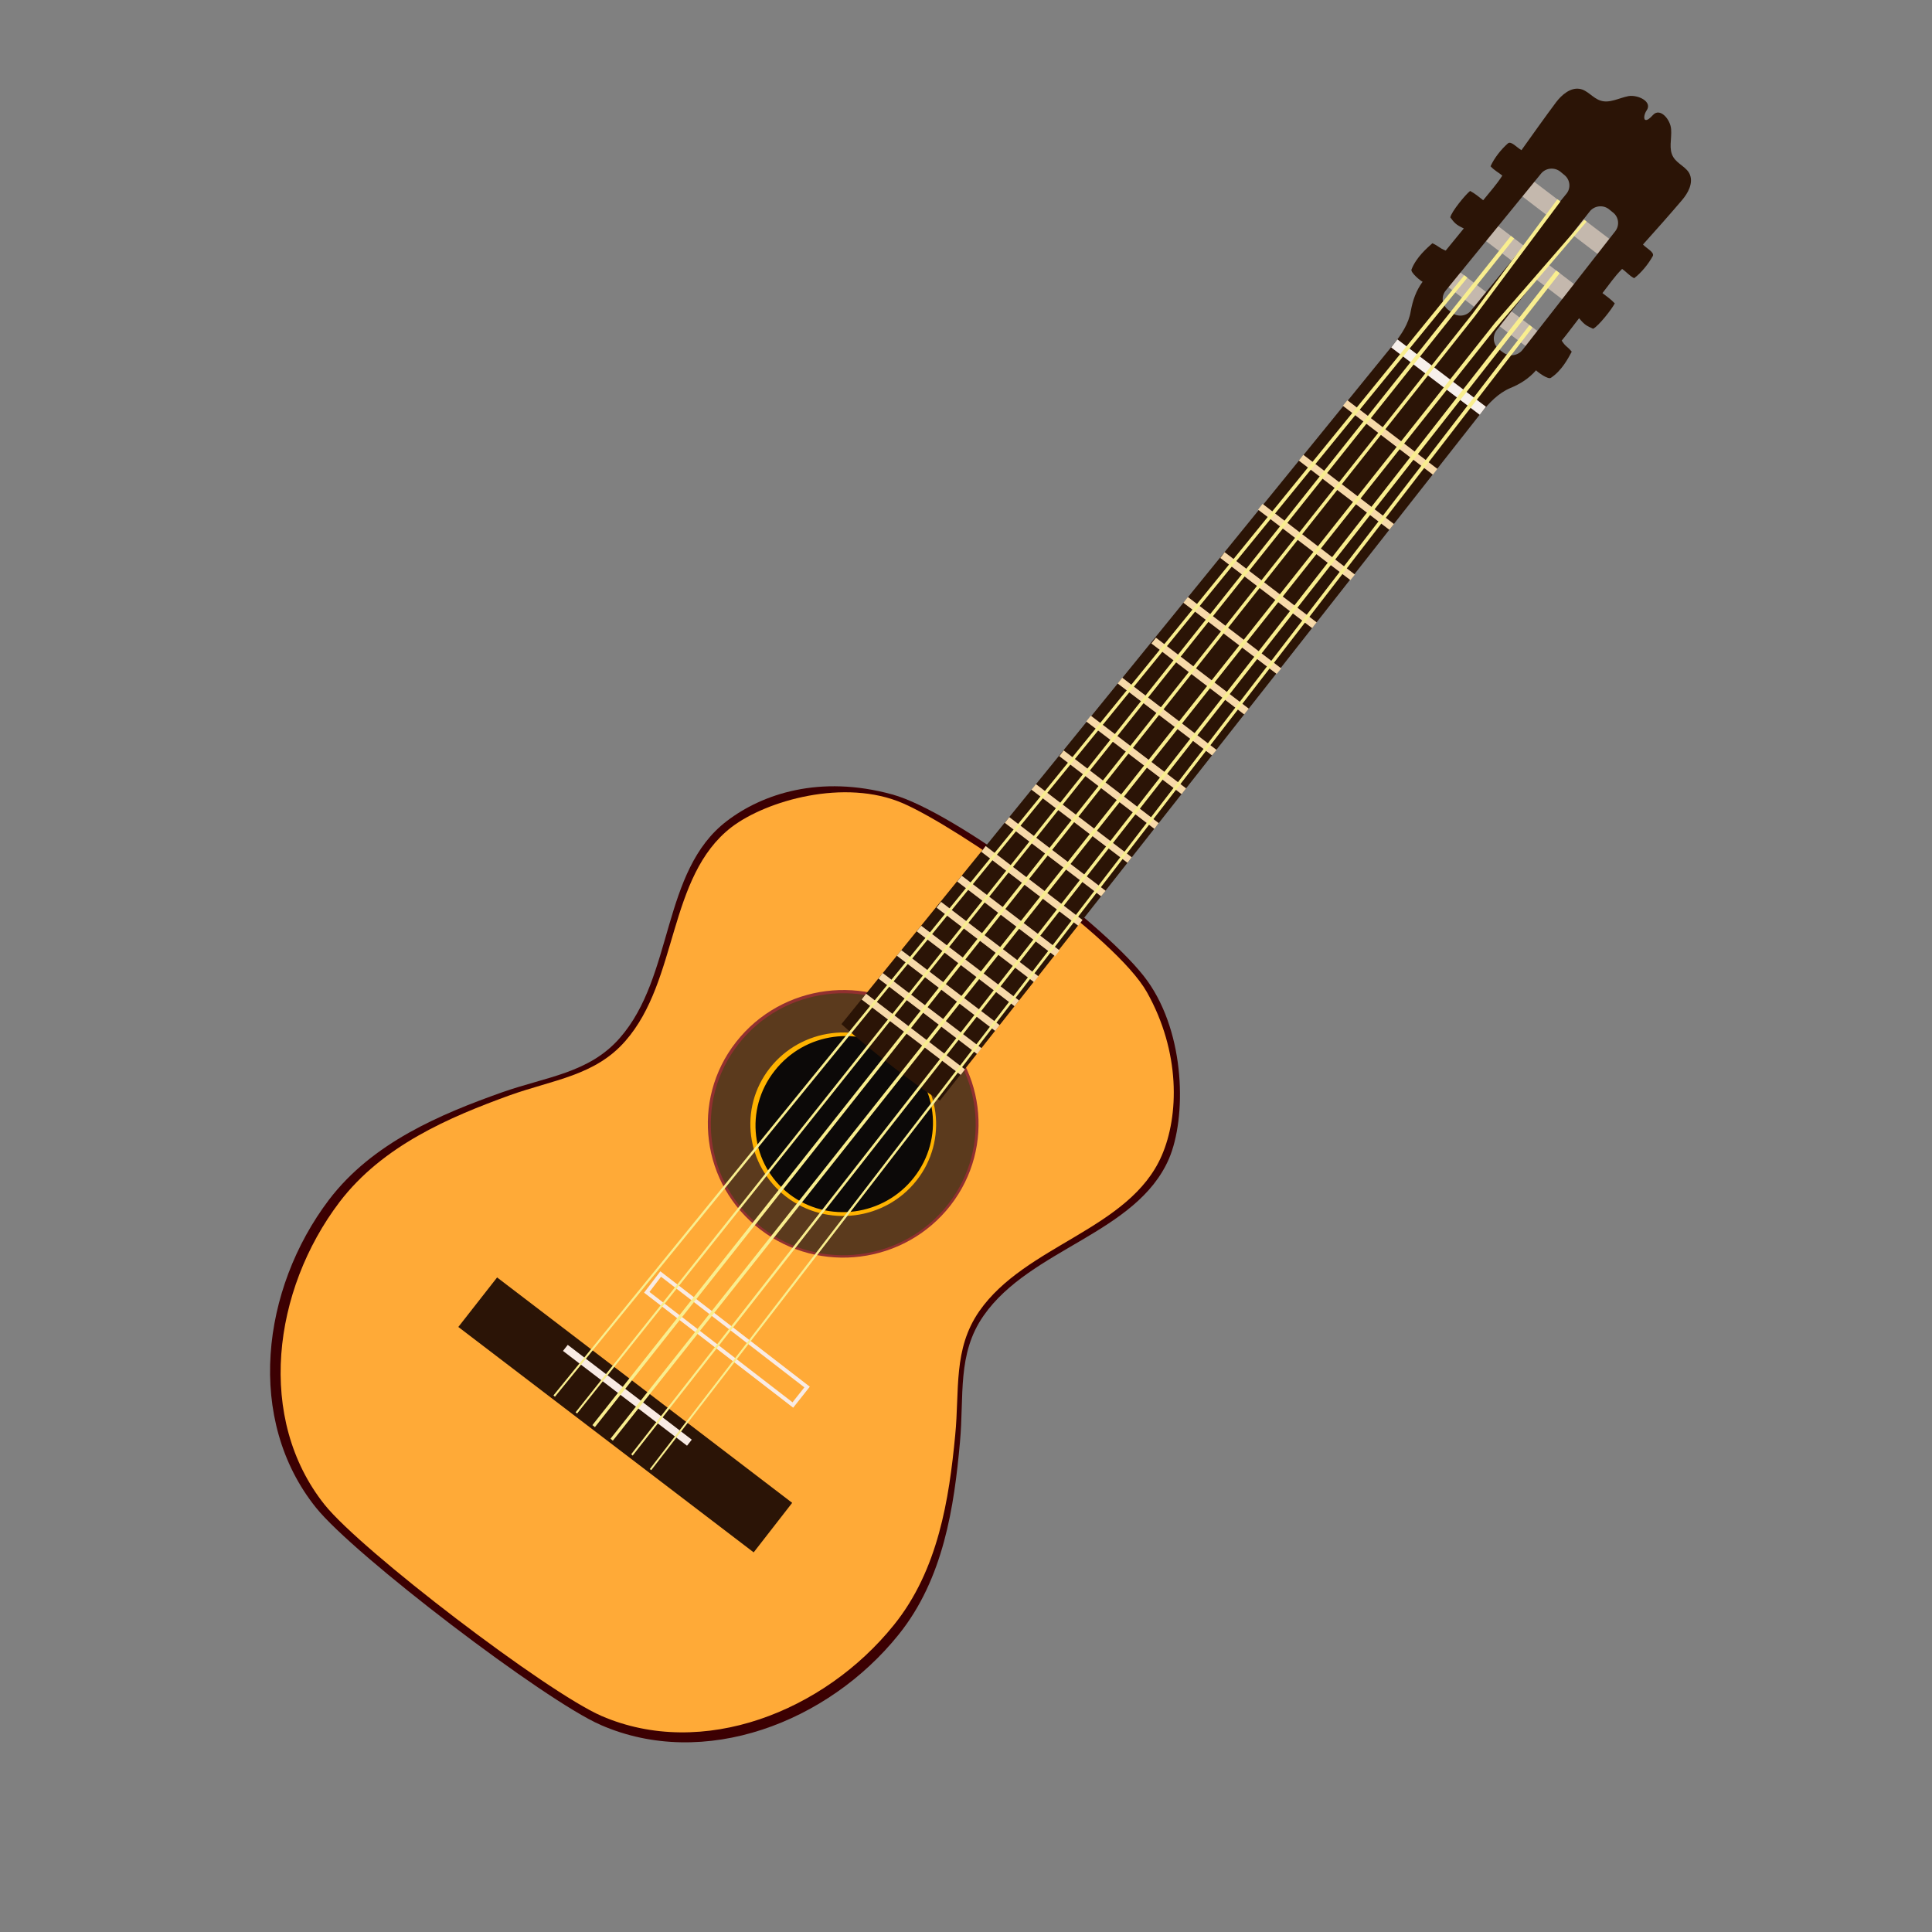 <svg xmlns="http://www.w3.org/2000/svg" xmlns:xlink="http://www.w3.org/1999/xlink" width="40" zoomAndPan="magnify" viewBox="0 0 30 30" height="40" preserveAspectRatio="xMidYMid meet" version="1.0"><rect x="0" y="0" width="30" height="30" fill="#808080" stroke="none"/><defs><clipPath id="04235d45d5"><path d="M 4 12 L 19 12 L 19 27.488 L 4 27.488 Z M 4 12 " clip-rule="nonzero"/></clipPath><clipPath id="568262d260"><path d="M 13 1.359 L 26.301 1.359 L 26.301 18 L 13 18 Z M 13 1.359 " clip-rule="nonzero"/></clipPath></defs><g clip-path="url(#04235d45d5)"><path fill="#3c0002" d="M 14.906 22.395 C 14.973 21.676 14.859 21.023 15.273 20.43 C 16 19.387 17.648 19.156 18.152 17.992 C 18.422 17.359 18.414 16.066 17.816 15.23 C 17.223 14.402 14.828 12.602 13.855 12.336 C 12.73 12.027 11.836 12.328 11.285 12.75 C 10.27 13.523 10.465 15.16 9.625 16.117 C 9.148 16.664 8.484 16.719 7.797 16.961 C 6.84 17.301 5.785 17.742 5.109 18.629 C 4.055 20.02 3.812 22.047 4.906 23.41 C 5.496 24.148 8.457 26.406 9.328 26.785 C 10.934 27.488 12.859 26.746 13.953 25.383 C 14.652 24.516 14.816 23.395 14.906 22.395 " fill-opacity="1" fill-rule="nonzero"/></g><path fill="#ffaa37" d="M 14.832 22.289 C 14.902 21.586 14.797 20.949 15.207 20.359 C 15.926 19.328 17.539 19.094 18.039 17.945 C 18.309 17.324 18.332 16.336 17.809 15.406 C 17.324 14.547 14.875 12.844 14.02 12.473 C 13.117 12.082 11.902 12.43 11.359 12.844 C 10.363 13.613 10.539 15.219 9.711 16.164 C 9.242 16.703 8.59 16.766 7.914 17.008 C 6.977 17.348 5.941 17.789 5.273 18.664 C 4.23 20.039 3.98 22.031 5.039 23.363 C 5.613 24.082 8.492 26.277 9.34 26.645 C 10.91 27.324 12.797 26.578 13.879 25.234 C 14.57 24.379 14.738 23.273 14.832 22.289 " fill-opacity="1" fill-rule="nonzero"/><path fill="#913030" d="M 14.758 18.719 C 14.047 19.629 12.727 19.797 11.809 19.094 C 10.891 18.395 10.719 17.086 11.43 16.18 C 12.141 15.273 13.461 15.105 14.379 15.805 C 15.297 16.508 15.465 17.812 14.758 18.719 " fill-opacity="1" fill-rule="nonzero"/><path fill="#5b3a1d" d="M 14.723 18.699 C 14.027 19.59 12.734 19.754 11.836 19.066 C 10.938 18.379 10.773 17.102 11.465 16.215 C 12.16 15.324 13.453 15.16 14.352 15.848 C 15.25 16.535 15.414 17.812 14.723 18.699 " fill-opacity="1" fill-rule="nonzero"/><path fill="#ffb300" d="M 14.234 18.328 C 13.746 18.949 12.844 19.066 12.211 18.586 C 11.582 18.102 11.465 17.207 11.953 16.586 C 12.441 15.965 13.344 15.848 13.977 16.328 C 14.605 16.809 14.723 17.707 14.234 18.328 " fill-opacity="1" fill-rule="nonzero"/><path fill="#0c0908" d="M 14.191 18.285 C 13.723 18.883 12.855 19 12.258 18.543 C 11.66 18.086 11.555 17.23 12.027 16.629 C 12.496 16.027 13.359 15.91 13.961 16.367 C 14.559 16.824 14.664 17.684 14.191 18.285 " fill-opacity="1" fill-rule="nonzero"/><path fill="#c4b8ad" d="M 24.859 3.984 L 23.543 2.977 C 23.477 2.93 23.465 2.836 23.516 2.77 C 23.566 2.707 23.66 2.695 23.723 2.746 L 25.043 3.75 C 25.105 3.801 25.121 3.895 25.07 3.957 C 25.02 4.023 24.926 4.035 24.859 3.984 " fill-opacity="1" fill-rule="nonzero"/><path fill="#c4b8ad" d="M 24.312 4.688 L 22.992 3.68 C 22.93 3.629 22.918 3.535 22.969 3.473 C 23.016 3.406 23.113 3.395 23.176 3.445 L 24.496 4.453 C 24.559 4.5 24.57 4.594 24.52 4.66 C 24.473 4.723 24.379 4.734 24.312 4.688 " fill-opacity="1" fill-rule="nonzero"/><path fill="#c4b8ad" d="M 23.742 5.414 L 22.426 4.41 C 22.359 4.359 22.348 4.266 22.398 4.203 C 22.445 4.137 22.543 4.125 22.605 4.176 L 23.926 5.18 C 23.988 5.23 24 5.324 23.953 5.387 C 23.902 5.453 23.809 5.465 23.742 5.414 " fill-opacity="1" fill-rule="nonzero"/><g clip-path="url(#568262d260)"><path fill="#2b1406" d="M 23.641 5.434 C 23.566 5.527 23.434 5.543 23.34 5.473 L 23.277 5.426 C 23.188 5.355 23.168 5.223 23.238 5.129 L 24.684 3.285 C 24.754 3.195 24.887 3.176 24.98 3.246 L 25.043 3.297 C 25.137 3.367 25.152 3.5 25.082 3.59 Z M 22.84 4.824 C 22.766 4.914 22.633 4.926 22.543 4.855 L 22.48 4.805 C 22.391 4.73 22.375 4.602 22.449 4.512 L 23.93 2.695 C 24.004 2.605 24.137 2.594 24.227 2.664 L 24.289 2.715 C 24.383 2.789 24.395 2.922 24.324 3.008 Z M 24.883 4.551 C 24.988 4.418 25.07 4.293 25.188 4.176 C 25.262 4.227 25.289 4.273 25.375 4.32 C 25.488 4.234 25.594 4.102 25.664 3.977 C 25.695 3.918 25.57 3.859 25.512 3.797 C 25.699 3.59 25.941 3.316 26.117 3.109 C 26.211 3 26.293 2.848 26.242 2.715 C 26.199 2.598 26.051 2.551 25.984 2.441 C 25.906 2.316 25.961 2.156 25.949 2.008 C 25.941 1.859 25.777 1.66 25.664 1.789 C 25.625 1.832 25.574 1.879 25.543 1.859 C 25.52 1.836 25.535 1.766 25.566 1.719 C 25.668 1.578 25.434 1.469 25.289 1.492 C 25.141 1.52 24.992 1.609 24.852 1.562 C 24.73 1.523 24.648 1.395 24.523 1.379 C 24.383 1.359 24.25 1.473 24.164 1.586 C 24 1.805 23.789 2.102 23.625 2.332 C 23.551 2.289 23.465 2.184 23.414 2.227 C 23.309 2.32 23.203 2.453 23.145 2.582 C 23.211 2.652 23.262 2.672 23.328 2.727 C 23.238 2.867 23.137 2.977 23.031 3.109 C 22.949 3.047 22.914 3.012 22.828 2.965 C 22.754 3.023 22.539 3.285 22.52 3.375 C 22.582 3.457 22.602 3.488 22.73 3.547 C 22.625 3.676 22.512 3.812 22.449 3.891 C 22.34 3.848 22.352 3.828 22.242 3.777 C 22.164 3.848 21.992 3.992 21.918 4.184 C 21.898 4.23 22.059 4.363 22.09 4.375 C 21.988 4.516 21.938 4.66 21.906 4.832 C 21.875 5.023 21.762 5.195 21.637 5.348 C 19.355 8.152 14.133 14.578 13.066 15.902 C 13.301 16.117 13.656 16.406 13.906 16.598 C 14.129 16.77 14.355 16.938 14.594 17.09 C 15.656 15.758 20.77 9.25 23 6.41 C 23.125 6.254 23.266 6.105 23.449 6.027 C 23.609 5.961 23.738 5.879 23.852 5.75 C 23.875 5.777 24.039 5.898 24.082 5.867 C 24.254 5.754 24.355 5.555 24.406 5.461 C 24.332 5.371 24.312 5.387 24.25 5.289 C 24.312 5.215 24.418 5.074 24.52 4.941 C 24.609 5.051 24.645 5.062 24.738 5.105 C 24.824 5.062 25.031 4.797 25.074 4.711 C 25.008 4.641 24.961 4.613 24.883 4.551 " fill-opacity="1" fill-rule="nonzero"/></g><path fill="#f7d9a9" d="M 22.25 7.371 L 20.852 6.301 L 20.922 6.215 L 22.32 7.281 L 22.25 7.371 " fill-opacity="1" fill-rule="nonzero"/><path fill="#f7d9a9" d="M 21.574 8.227 L 20.168 7.152 L 20.238 7.062 L 21.645 8.137 L 21.574 8.227 " fill-opacity="1" fill-rule="nonzero"/><path fill="#f7d9a9" d="M 20.969 9.008 L 19.535 7.914 L 19.605 7.824 L 21.039 8.922 L 20.969 9.008 " fill-opacity="1" fill-rule="nonzero"/><path fill="#f7d9a9" d="M 20.375 9.754 L 18.949 8.664 L 19.016 8.574 L 20.445 9.664 L 20.375 9.754 " fill-opacity="1" fill-rule="nonzero"/><path fill="#f7d9a9" d="M 19.824 10.465 L 18.375 9.359 L 18.445 9.27 L 19.895 10.379 L 19.824 10.465 " fill-opacity="1" fill-rule="nonzero"/><path fill="#f7d9a9" d="M 19.32 11.094 L 17.879 9.992 L 17.949 9.902 L 19.391 11.004 L 19.32 11.094 " fill-opacity="1" fill-rule="nonzero"/><path fill="#f7d9a9" d="M 18.82 11.73 L 17.355 10.613 L 17.426 10.523 L 18.891 11.645 L 18.82 11.73 " fill-opacity="1" fill-rule="nonzero"/><path fill="#f7d9a9" d="M 18.348 12.332 L 16.867 11.203 L 16.938 11.113 L 18.418 12.242 L 18.348 12.332 " fill-opacity="1" fill-rule="nonzero"/><path fill="#f7d9a9" d="M 17.926 12.871 L 16.449 11.742 L 16.516 11.652 L 17.992 12.781 L 17.926 12.871 " fill-opacity="1" fill-rule="nonzero"/><path fill="#f7d9a9" d="M 17.508 13.398 L 16.016 12.262 L 16.086 12.176 L 17.574 13.312 L 17.508 13.398 " fill-opacity="1" fill-rule="nonzero"/><path fill="#f7d9a9" d="M 17.098 13.918 L 15.602 12.777 L 15.672 12.688 L 17.168 13.832 L 17.098 13.918 " fill-opacity="1" fill-rule="nonzero"/><path fill="#f7d9a9" d="M 16.742 14.375 L 15.238 13.227 L 15.305 13.137 L 16.809 14.285 L 16.742 14.375 " fill-opacity="1" fill-rule="nonzero"/><path fill="#f7d9a9" d="M 16.383 14.848 L 14.863 13.688 L 14.934 13.598 L 16.453 14.758 L 16.383 14.848 " fill-opacity="1" fill-rule="nonzero"/><path fill="#f7d9a9" d="M 16.055 15.25 L 14.543 14.094 L 14.613 14.004 L 16.125 15.16 L 16.055 15.25 " fill-opacity="1" fill-rule="nonzero"/><path fill="#f7d9a9" d="M 15.754 15.625 L 14.234 14.461 L 14.305 14.375 L 15.824 15.535 L 15.754 15.625 " fill-opacity="1" fill-rule="nonzero"/><path fill="#f7d9a9" d="M 15.453 16.008 L 13.926 14.84 L 13.996 14.754 L 15.523 15.918 L 15.453 16.008 " fill-opacity="1" fill-rule="nonzero"/><path fill="#f7d9a9" d="M 15.172 16.367 L 13.641 15.195 L 13.707 15.109 L 15.242 16.277 L 15.172 16.367 " fill-opacity="1" fill-rule="nonzero"/><path fill="#f7d9a9" d="M 14.918 16.691 L 13.379 15.52 L 13.449 15.43 L 14.984 16.605 L 14.918 16.691 " fill-opacity="1" fill-rule="nonzero"/><path fill="#f7f0eb" d="M 22.977 6.441 L 21.602 5.395 L 21.699 5.27 L 23.074 6.316 L 22.977 6.441 " fill-opacity="1" fill-rule="nonzero"/><path fill="#2b1406" d="M 11.703 24.105 L 7.117 20.605 L 7.719 19.836 L 12.301 23.336 L 11.703 24.105 " fill-opacity="1" fill-rule="nonzero"/><path fill="#f9ebe4" d="M 10.668 22.449 L 8.742 20.977 L 8.816 20.883 L 10.742 22.355 L 10.668 22.449 " fill-opacity="1" fill-rule="nonzero"/><path stroke-linecap="butt" transform="matrix(0.003, 0, 0, -0.003, -0.9, 28.542)" fill="none" stroke-linejoin="miter" d="M 4403.806 2241.706 L 3647.697 2825.068 L 3719.781 2919.709 L 4477.424 2334.795 Z M 4403.806 2241.706 " stroke="#f9ebe4" stroke-width="20" stroke-opacity="1" stroke-miterlimit="10"/><path fill="#f9ee8f" d="M 8.617 21.688 L 8.594 21.668 L 22.738 4.273 L 22.785 4.312 L 8.617 21.688 " fill-opacity="1" fill-rule="nonzero"/><path fill="#f9ee8f" d="M 8.961 21.949 L 8.938 21.93 L 23.461 3.664 L 23.512 3.703 L 8.961 21.949 " fill-opacity="1" fill-rule="nonzero"/><path fill="#f9ee8f" d="M 9.238 22.16 L 9.199 22.129 L 22.863 4.875 L 24.184 3.094 L 24.23 3.129 L 22.902 4.91 L 9.238 22.16 " fill-opacity="1" fill-rule="nonzero"/><path fill="#f9ee8f" d="M 10.09 22.812 L 10.113 22.828 L 23.797 5.086 L 23.75 5.047 L 10.09 22.812 " fill-opacity="1" fill-rule="nonzero"/><path fill="#f9ee8f" d="M 9.801 22.582 L 9.824 22.602 L 24.219 4.242 L 24.164 4.199 L 9.801 22.582 " fill-opacity="1" fill-rule="nonzero"/><path fill="#f9ee8f" d="M 9.48 22.34 L 9.516 22.371 L 23.23 5.09 L 24.637 3.441 L 24.602 3.414 L 23.215 5.012 L 9.48 22.34 " fill-opacity="1" fill-rule="nonzero"/></svg>